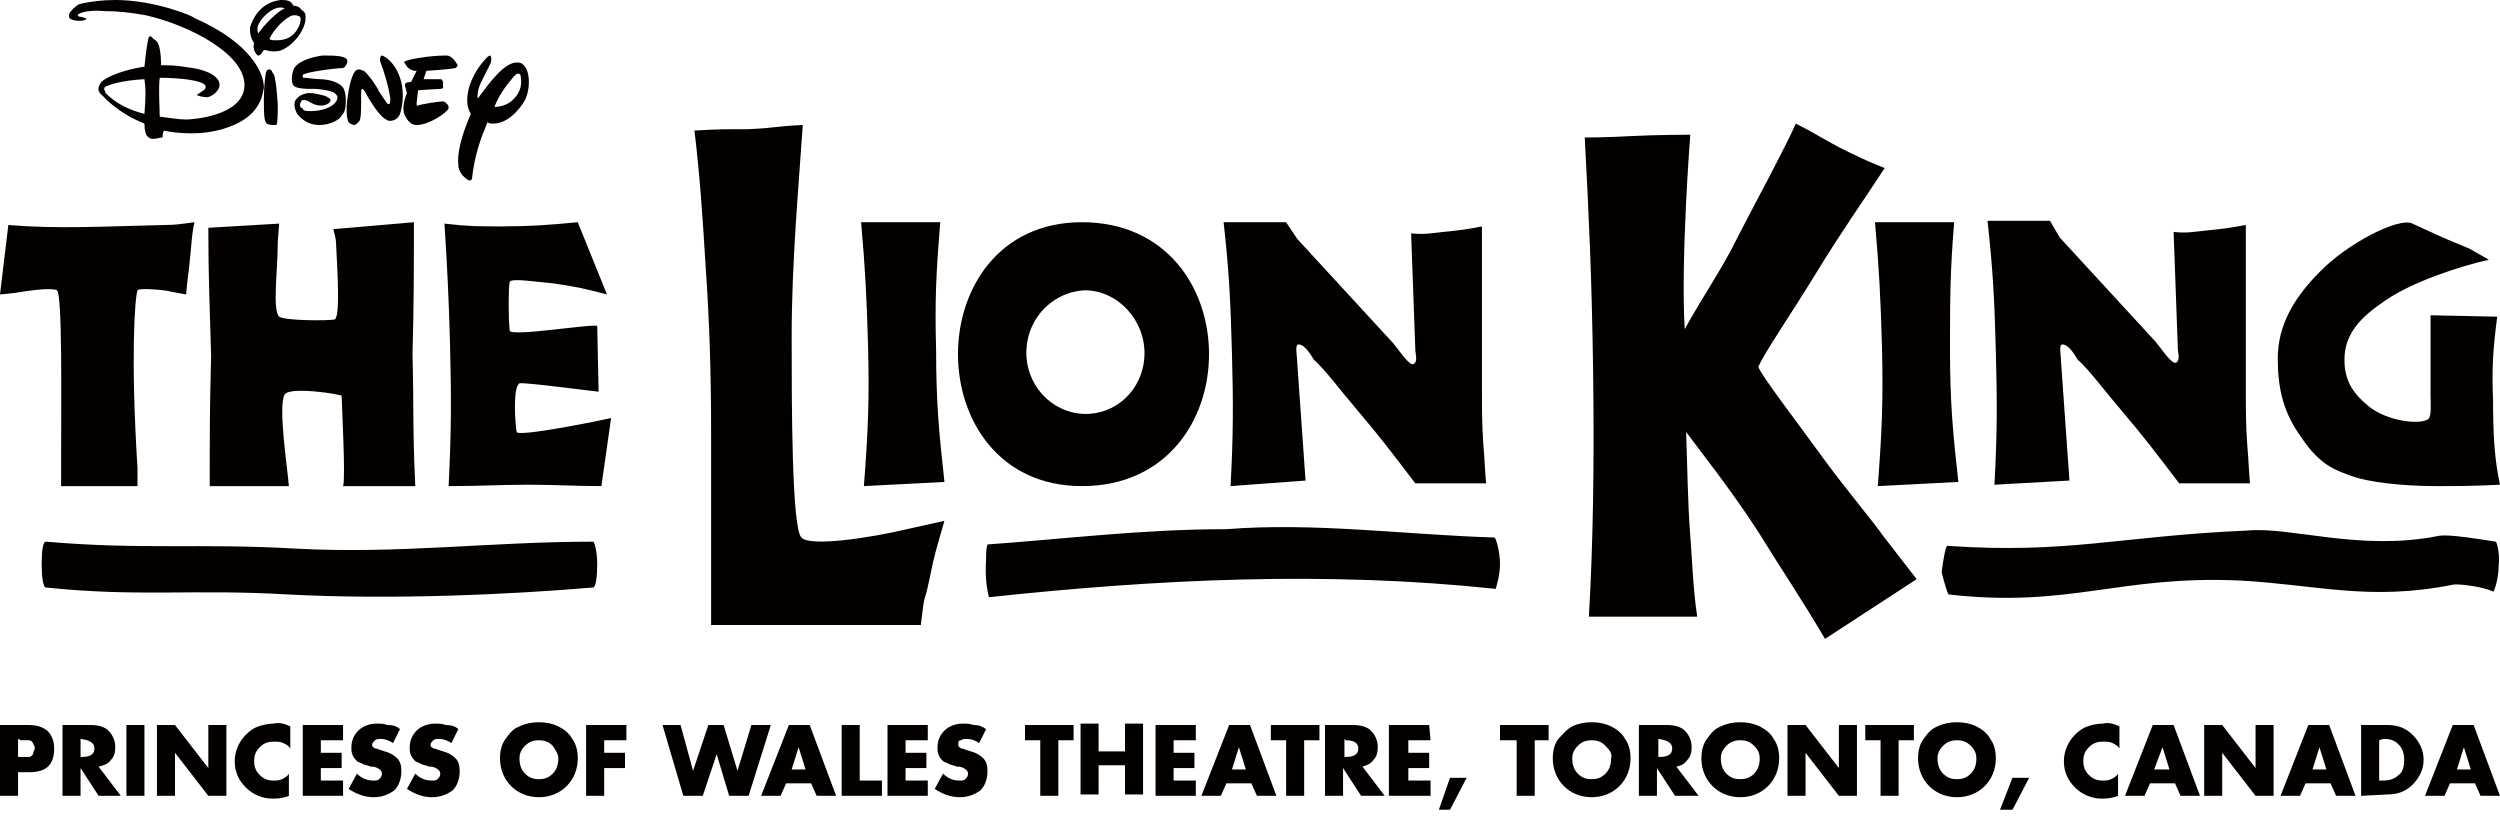 <svg width="180" height="60" viewBox="0 0 180 60" fill="none" xmlns="http://www.w3.org/2000/svg">
<path d="M13.7 18.4C13.6 19.6 13.5 20 13.4 21.2L12.3 21C12.1 20.9 10 20.7 9.9 20.9C9.7 21.5 9.4 25.8 9.9 33.7V35H4.4V33.6C4.4 28.8 4.5 21.2 4.1 20.9C3.7 20.7 2.2 20.9 1 21.1L0 21.2L0.6 16.2C4.2 16.5 7.4 16.3 11.9 16.2C12.7 16.2 13.2 16.1 14 16C13.8 16.9 13.8 17.5 13.7 18.4ZM24.7 35C24.9 34.5 24.6 29.1 24.6 28.5C24.6 28.4 20.9 27.8 20.5 28.4C20 29.2 20.7 33.7 20.8 35H15.1C15.1 31.4 15.1 29.3 15.2 25.6C15.1 22 15 20 15 16.4L20.1 16.1L20 17.4C20 19.5 19.6 22.3 20.1 22.8C20.5 23.1 23.7 23.1 24.1 23C24.5 22.8 24.3 19.6 24.2 17.6C24.2 17.2 24.1 16.9 24 16.5L29.8 16C29.8 19.7 29.8 21.8 29.7 25.5C29.8 29.2 29.7 30.8 29.9 35H24.7ZM43.3 35C41.3 35 40.1 34.9 38.1 34.9C35.8 34.9 34.7 35 32.3 35C32.5 31 32.5 28.7 32.4 24.7C32.3 21.2 32.2 19.2 32 16.1C33.7 16.3 34.4 16.3 36.1 16.3C38.2 16.3 39.5 16.2 41.6 16L43.7 21.2C42.2 20.8 41.3 20.6 39.8 20.4C38.6 20.3 36.8 20 36.7 20.3C36.6 20.7 36.6 23 36.7 23.8C36.7 24.3 43.2 23.2 43 23.5L43.1 28.2C42.9 28.2 37.7 27.5 37.4 27.6C36.9 27.9 37.1 30.6 37.2 31.1C37.3 31.5 43.6 30.2 44 30.1L43.3 35ZM62.2 35C62.5 31.1 62.6 28.8 62.5 24.9C62.4 21.4 62.3 19.4 62 16H67.7C67.4 19.6 67.3 21.7 67.4 25.2C67.4 28.9 67.6 31.1 68 34.7L62.2 35ZM77.9 16C90.1 16 90.1 35 77.9 35C66 35 66 16 77.9 16ZM78.1 20.9C75.9 21 74 22.8 73.9 25.2C73.8 27.7 75.7 29.7 78 29.8C80.3 29.9 82.3 28.1 82.4 25.6C82.5 23.1 80.5 20.9 78.1 20.9ZM101.9 34.8C100.3 32.7 99.4 31.5 97.7 29.5C96.5 28.1 95.4 26.6 94.6 25.9C94.3 25.4 93.9 24.8 93.5 24.8C93.2 24.8 93.4 25.6 93.4 26.1L94 34.6L88.6 35C88.8 31.3 88.8 29.1 88.7 25.4C88.6 21.7 88.5 19.6 88.1 16H92.6L93.4 17.2L100.3 24.7C100.8 25.3 101.5 26.4 101.8 26.2C102.1 26 101.9 25.5 101.9 25.1L101.6 16.8C102.5 16.9 103 16.8 103.9 16.7C105 16.6 105.7 16.5 106.7 16.3V28C106.7 29.6 106.7 30.5 106.8 32C106.9 33.1 106.9 33.7 107 34.8H101.9ZM135.2 35C135.5 31.1 135.6 28.8 135.5 24.9C135.4 21.4 135.3 19.4 135 16H140.7C140.4 19.6 140.4 21.7 140.4 25.2C140.4 28.9 140.6 31.1 141 34.7L135.2 35ZM156.9 34.8C155.3 32.7 154.4 31.5 152.7 29.5C151.5 28.1 150.4 26.6 149.6 25.9C149.3 25.4 148.9 24.8 148.5 24.8C148.2 24.8 148.4 25.6 148.4 26.1L149 34.6L143.6 34.9C143.8 31.2 143.8 29 143.7 25.3C143.6 21.6 143.5 19.5 143.1 15.9H147.6L148.3 17.1L155.2 24.6C155.7 25.2 156.4 26.3 156.7 26.1C157 25.9 156.8 25.4 156.8 25L156.5 16.7C157.4 16.8 157.9 16.7 158.8 16.6C159.9 16.5 160.6 16.4 161.7 16.2V28C161.7 29.6 161.7 30.5 161.8 32C161.9 33.1 161.9 33.7 162 34.8H156.9ZM131.4 46C129.7 43.1 128.2 40.9 126.6 38.3C124.6 35.2 122.2 32.2 121.4 31.1C121.5 33.7 121.5 35.9 121.7 38.6C121.8 39.7 121.9 42.5 122.2 44.4H114.4C114.7 39.2 114.8 33.4 114.7 26.4C114.6 19.8 114.4 15.5 114.1 9.9C114.1 9.9 115.7 9.9 117.4 9.8C119.2 9.7 121.7 9.7 121.7 9.7C121.7 9.7 121 18.7 121.3 23.7C122.5 21.5 124.1 19.2 125.2 16.9C126.7 14 128.5 10.7 129.3 8.9C130.5 9.5 131.1 9.9 132.4 10.6C133.4 11.1 134.4 11.6 135.7 12.1C134 14.7 132.7 16.5 130.8 19.6C128.9 22.7 127.1 25.3 126.6 26.4C126.7 26.9 129.4 30.4 131.5 33.3C132.9 35.2 134.9 37.6 135.6 38.6L138 41.7L131.4 46ZM66.9 41.8C66.5 43.7 66.6 42.4 66.3 45H51.2V31.3C51.2 27.1 51.1 23.4 50.8 19.1C50.6 15.8 50.4 12.7 50 9.4C51.7 9.3 52.2 9.3 53.9 9.3C56 9.2 55.7 9.1 57.8 9C57.5 13.5 57 18.8 57 24.3C57 29 57 38 57.7 38.7C58.3 39.4 62.8 38.7 65.3 38.1L68 37.5C67.4 39.6 67.3 39.8 66.9 41.8ZM175.4 35C172.9 35 170.5 34.7 169.4 34.3C168.3 33.9 167.1 33.6 165.7 31.5C164.4 29.7 164 28 164 25.8C164 23.4 165.2 21.4 167 19.6C168.9 17.6 172.7 15.6 173.7 16.1C174.8 16.6 175.8 17.1 177.8 17.9L179.2 18.7C177 19.2 173.7 20.3 171.8 21.6C170 22.8 168.8 24 168.8 25.9C168.8 27.5 169.5 28.4 170.6 29.3C171.9 30.3 174.1 30.6 174.8 30.2C175.1 30 175 29.1 175 28.4V22.7L179.8 22.8C179.5 25.1 179.4 26.5 179.5 28.8C179.5 31.2 179.6 33.1 180 34.9C178 35 176.9 35 175.4 35ZM140.3 42.8C149 43.8 152.6 41.4 161.3 41.8C166.8 42.1 170.6 43.3 176.6 42.1C177.1 42 179 42.3 179.5 42.6C179.6 42.6 179.9 41.6 179.9 40.8C180 39.9 179.8 39.1 179.7 39C179 38.9 176.2 38.4 175.5 38.6C169.9 39.7 164.9 37.9 161.8 38.2C152.6 38.6 148.9 39.9 140.2 39.3C140.1 39.3 139.9 40.3 139.8 41.2C140 42 140.2 42.7 140.3 42.8ZM3.3 42.3C10 43 13.9 42.4 20.7 42.8C28.3 43.2 36.8 42.8 42.7 42.3C42.9 42.3 43 41.5 43 40.6C43 39.7 42.8 39 42.7 39C35.3 39 28.7 39.9 21.3 39.5C14.3 39.1 10.3 39.6 3.3 39C3.1 39 3 39.6 3 40.6C3 41.5 3.1 42.3 3.3 42.3ZM107.6 38.7C101.1 38.5 94.7 37.6 88.3 38.1C82.3 38.1 76.7 38.8 71.1 39.2C71 39.5 71 39.8 71 40.2C70.9 41.8 71.1 42.5 71.2 43C83.3 41.7 95.5 41.1 107.7 42.4C107.7 42.3 108 41.5 108 40.6C108 39.7 107.7 38.7 107.6 38.7ZM30 9C29.9 9 29.5 9 29.2 8.4C28.8 7.8 29.3 6.7 29.3 6.7C29.2 6.3 29.1 6.1 29.2 6C29.2 6 29.3 5.9 29.6 5.9L30 5.1H29.9C29.7 5.1 29.5 5 29.3 4.8C29.2 4.6 29.1 4.5 29.1 4.5C29.1 4.5 29.1 4.4 29.2 4.4C29.3 4.3 30.9 4 32 4H32.2C32.3 4 32.6 4.1 32.9 4.6C32.9 4.6 33 4.7 32.9 4.8L32.8 4.9C32.3 5 30.8 5.1 30.7 5.1L30.5 5.7C30.5 5.7 30.5 5.7 30.6 5.7C30.7 5.7 30.7 5.7 30.8 5.7C31 5.7 31.2 5.7 31.3 5.7C31.4 5.7 31.6 5.7 31.7 5.7C31.8 5.7 31.8 5.7 31.9 5.9C31.9 6.1 31.9 6.3 31.9 6.3C31.9 6.3 31.9 6.4 31.7 6.4C31.5 6.4 30.1 6.5 30.1 6.5L30 7.4C30 7.4 30 7.5 30 7.6H30.1C30.3 7.5 31.6 7.3 31.9 7.3C32 7.3 32.1 7.4 32.2 7.5C32.3 7.6 32.3 7.7 32.3 7.8C32.2 8.1 30.9 9 30 9ZM33.8 13C33.5 12.9 33 12.4 33 11.9C32.9 11.1 33.2 9.8 33.9 8.2C33.6 7.7 33.6 7.2 33.7 6.6C33.7 6.6 33.9 5.3 35.1 4.1C35.1 4.1 35.2 4 35.3 4C35.4 4.1 35.4 4.4 35.3 4.6C35.2 4.8 34.7 5.8 34.7 5.8C34.7 5.8 34.3 6.5 34.4 7.1C35.2 6 36.3 4.5 37.2 4.5C37.3 4.5 37.5 4.5 37.6 4.6C38.2 5 38.2 6.4 37.8 7.2C37.7 7.4 36.8 8.9 35.5 8.9C35.4 8.9 35.2 8.9 35.1 8.8C34.6 10 34.2 11.1 34 12.7C34 12.8 34 13 33.8 13ZM37.3 5.3C37.2 5.3 37.1 5.4 37 5.5C36.4 6.2 35.9 6.9 35.6 7.7C36.2 7.7 36.7 7.4 36.8 7.3C37.4 6.8 37.6 6.2 37.5 5.6C37.5 5.5 37.5 5.3 37.3 5.3ZM11 10C10.8 10 10.7 9.9 10.6 9.8C10.5 9.7 10.4 9.4 10.4 8.9C8.4 8.1 7.4 6.9 7.4 6.9C7 6.6 7 6.3 7.3 5.9C7.7 5.5 9 5 10.4 4.8C10.5 3.8 10.6 3.1 10.7 2.7C10.8 2.6 10.8 2.6 10.8 2.6C10.9 2.6 11 2.8 11.2 2.9L11.3 3C11.5 3.2 11.6 4 11.6 4.7C11.7 4.7 11.8 4.7 11.9 4.7H12C12.7 4.7 13.1 4.8 13.9 4.9C15.1 5.1 15.9 5.6 15.8 6.2C15.7 6.7 15.1 7 14.9 7C14.6 7 14.3 6.9 14.3 6.9C14.2 6.9 14.2 6.8 14.2 6.8C14.2 6.8 14.4 6.7 14.5 6.6C14.7 6.5 14.8 6.4 14.8 6.3C14.8 6.2 14.8 6.2 14.8 6.2C14.7 5.8 13 5.6 11.5 5.6C11.4 6.4 11.5 7.8 11.5 8.4C12.3 8.5 12.9 8.6 13.3 8.6C13.4 8.6 13.5 8.6 13.5 8.6C13.7 8.6 17.5 8.4 17.6 6.2C17.7 3.9 13.6 1.8 10.5 1.1C9.4 0.9 8.5 0.8 7.5 0.8C6.5 0.7 5.8 0.9 5.7 1C5.6 1 5.6 1.1 5.6 1.1L5.7 1.2C5.7 1.2 5.9 1.2 6.1 1.3C6.2 1.3 6.2 1.3 6.2 1.4C6 1.5 5.8 1.5 5.7 1.5C5.3 1.5 5.1 1.4 5 1.3C4.9 1.1 5 0.9 5.2 0.7L5.3 0.6C5.5 0.4 5.7 0.3 5.7 0.3C6.5 0.1 7.4 0 8.3 0C11.2 0 14 1.2 14 1.3C18.1 3.1 19 5.3 19 6.3C18.9 6.8 18.8 8.5 16 9.3C15.3 9.5 14.6 9.6 13.8 9.6C12.9 9.6 12.2 9.5 11.8 9.4C11.7 9.6 11.7 9.9 11.7 9.9C11.5 9.9 11.3 10 11 10ZM10.4 5.7C8.7 5.8 7.9 6.1 7.7 6.2C7.6 6.2 7.5 6.3 7.5 6.4C7.5 6.5 7.6 6.6 7.6 6.7C8.3 7.4 9.2 7.9 10.4 8.2C10.5 6.9 10.5 6.4 10.4 5.7ZM18.6 4C18.5 4 18.3 3.7 18.3 3.6C18.3 3.5 18.2 3.4 18.3 3.1C18 2.7 18 2.3 18 2C18 2 18.4 0.2 20.2 0C20.2 0 20.2 0 20.3 0C20.5 0 21 0 21.1 0.4C21.3 0.4 21.6 0.5 21.7 0.7C22 0.9 22 1 22 1.3C22 2.1 21.2 3.2 20.3 3.6C20.1 3.7 19.8 3.7 19.6 3.7C19.4 3.7 19.2 3.6 19 3.6C18.8 3.9 18.7 4 18.6 4ZM21.2 1.1H21.1C20.6 1.2 19.7 2.1 19.4 2.8C19.5 2.9 19.7 2.9 19.9 2.9C20.4 2.9 21.2 2.8 21.6 1.7C21.6 1.6 21.7 1.4 21.6 1.2C21.4 1.1 21.3 1.1 21.2 1.1ZM18.7 1.6C18.5 1.9 18.5 2.2 18.6 2.4C19 1.8 20 0.8 20.5 0.6C19.8 0.3 18.9 1.2 18.7 1.6ZM19.6 9C19.4 9 19.2 8.9 19.2 8.9C19 8.7 19 8.1 19 7.3V7.1C19 6.3 19.1 5.2 19.2 5.1C19.3 5 19.3 5 19.4 5C19.5 5 19.6 5.1 19.6 5.2C19.7 5.3 19.8 5.5 19.8 5.7C19.9 6 20 7.5 20 7.5C20 8 20 8.9 19.9 9C19.8 9 19.7 9 19.6 9ZM23 9C22.3 9 21.8 8.7 21.4 8.2C21.4 8.2 21.2 7.9 21.2 7.5C21.2 7.3 21.3 7.1 21.6 6.9C21.6 6.9 21.9 6.7 22.3 6.7C22.6 6.7 23 6.8 23.4 6.9C23.6 7 23.8 7.1 23.8 7.2C23.8 7.4 23.5 7.6 23.1 7.6C22.7 7.6 22.4 7.4 22.4 7.4C22.4 7.4 22.1 7.2 21.9 7.2C21.8 7.2 21.7 7.2 21.7 7.3C21.6 7.4 21.6 7.5 21.6 7.6C21.6 7.7 21.7 7.8 21.8 7.8C21.8 8 22.1 8 22.4 8C23 8 23.9 7.8 24.2 7.3C24.2 7.3 24.3 7.2 24.3 7C24.3 6.9 24.2 6.8 24.1 6.7C23.8 6.5 22.9 6.4 22.7 6.4H22.5C22.1 6.4 21.2 6.4 21.1 6.1C21.1 6.1 20.9 5.8 21.1 5.1C21.3 4.4 22.5 4.1 23.2 4C23.2 4 23.3 4 23.5 4C24 4 24.8 4 25 4.3C25 4.3 25 4.4 25 4.5C24.9 4.7 24.9 4.8 24.7 4.9C24.2 4.9 21.9 5.2 21.8 5.4V5.5C21.8 5.6 21.8 5.6 21.9 5.6C22.1 5.6 22.7 5.7 23 5.7C23.4 5.7 24.3 5.8 24.7 6.3C24.7 6.3 24.9 6.6 24.9 7.2C24.9 7.9 24.8 8.1 24.6 8.3C24.5 8.6 23.8 9 23 9ZM25.5 9C25.4 9 25.2 8.9 25.1 8.8C25 8.6 24.9 8.2 25 7.2C25.1 6.4 25.3 5.4 25.6 5.1C25.7 5 25.8 5 25.9 5C26 5 26.1 5.1 26.2 5.1C26.2 5.1 26.6 5.4 27.2 6.4L27.3 6.6C27.9 7.5 27.9 7.5 28 7.5C28.1 7.5 28.1 7.3 28.1 7.1C28.1 7.1 28 6.1 27.4 4.5C27.4 4.5 27.3 4.3 27.4 4.1C27.4 4 27.5 4 27.5 4C27.6 4 28.4 4.4 28.8 5.6C29.2 6.8 28.9 7.9 28.8 8.2C28.7 8.5 28.4 8.7 28.1 8.7C28 8.7 27.9 8.7 27.8 8.6C27.3 8.4 26.5 7 26.5 7C26.2 6.4 26.1 6.4 26.1 6.4C26 6.4 26 6.5 26 6.9C26 7 26 7.2 26 7.4C26 8 26 8.7 25.8 8.8C25.7 8.9 25.6 9 25.5 9ZM178.2 56.4H176.4L176 57.3H174.6L176.6 52.2H178.1L180 57.3H178.6L178.2 56.4ZM177.9 55.4L177.4 53.8L176.9 55.4H177.9ZM170 57.3V52.2H171.9C172.6 52.2 173.2 52.4 173.7 52.9C174.2 53.4 174.5 54 174.5 54.7C174.5 55.4 174.2 56 173.7 56.5C173.2 57 172.6 57.2 171.9 57.2L170 57.3ZM171.3 53.3V56.2H171.6C172 56.2 172.4 56.1 172.7 55.8C173 55.6 173.1 55.2 173.1 54.7C173.1 54.3 173 53.9 172.7 53.6C172.4 53.3 172.1 53.2 171.6 53.2L171.3 53.3ZM167.8 56.4H166L165.6 57.3H164.2L166.2 52.2H167.7L169.6 57.3H168.2L167.8 56.4ZM167.5 55.4L167 53.8L166.5 55.4H167.5ZM158.7 57.3V52.2H160L162.4 55.3V52.2H163.7V57.3H162.4L160 54.2V57.3H158.7ZM156.6 56.4H154.8L154.4 57.3H153L155 52.2H156.5L158.4 57.3H157L156.6 56.4ZM156.2 55.4L155.7 53.8L155.1 55.4H156.2ZM152.6 52.3V53.9C152.5 53.7 152.3 53.6 152.1 53.5C151.9 53.4 151.7 53.4 151.4 53.4C151 53.4 150.7 53.5 150.4 53.8C150.1 54.1 150 54.4 150 54.8C150 55.2 150.1 55.5 150.4 55.8C150.7 56.1 151 56.2 151.4 56.2C151.6 56.2 151.8 56.2 152 56.1C152.2 56 152.4 55.9 152.5 55.7V57.3C152 57.5 151.6 57.5 151.3 57.5C150.6 57.5 149.9 57.2 149.4 56.7C148.9 56.2 148.6 55.6 148.6 54.8C148.6 54.1 148.9 53.4 149.4 52.9C149.7 52.6 150 52.4 150.3 52.3C150.6 52.2 151 52.1 151.4 52.1C151.8 52 152.2 52.1 152.6 52.3ZM144.9 56H146.1L144.9 58.3H144L144.9 56ZM139.5 52.3C139.9 52.1 140.4 52 140.9 52C141.4 52 141.9 52.1 142.3 52.3C142.7 52.5 143.1 52.8 143.3 53.2C143.6 53.6 143.7 54.1 143.7 54.6C143.7 55.4 143.4 56.1 142.9 56.6C142.4 57.1 141.7 57.4 140.9 57.4C140.1 57.4 139.4 57.1 138.9 56.6C138.4 56.1 138.1 55.4 138.1 54.6C138.1 54.1 138.2 53.6 138.5 53.2C138.8 52.8 139 52.5 139.5 52.3ZM141.9 53.7C141.6 53.4 141.3 53.3 140.9 53.3C140.5 53.3 140.2 53.4 139.9 53.7C139.6 54 139.5 54.3 139.5 54.6C139.5 55 139.6 55.4 139.9 55.7C140.2 56 140.5 56.1 140.9 56.1C141.3 56.1 141.6 56 141.9 55.7C142.2 55.4 142.3 55 142.3 54.6C142.3 54.3 142.2 54 141.9 53.7ZM136.7 53.3V57.3H135.4V53.3H134.3V52.2H137.8V53.3H136.7ZM128.7 57.3V52.2H130L132.4 55.3V52.2H133.7V57.3H132.4L130 54.2V57.3H128.7ZM123.9 52.3C124.3 52.1 124.8 52 125.3 52C125.8 52 126.3 52.1 126.7 52.3C127.1 52.5 127.5 52.8 127.7 53.2C128 53.6 128.1 54.1 128.1 54.6C128.1 55.4 127.8 56.1 127.3 56.6C126.8 57.1 126.1 57.4 125.3 57.4C124.5 57.4 123.8 57.1 123.3 56.6C122.8 56.1 122.5 55.4 122.5 54.6C122.5 54.1 122.6 53.6 122.9 53.2C123.2 52.8 123.4 52.5 123.9 52.3ZM126.3 53.7C126 53.4 125.7 53.3 125.3 53.3C124.9 53.3 124.6 53.4 124.3 53.7C124 54 123.9 54.3 123.9 54.6C123.9 55 124 55.4 124.3 55.7C124.6 56 124.9 56.1 125.3 56.1C125.7 56.1 126 56 126.3 55.7C126.6 55.4 126.7 55 126.7 54.6C126.7 54.3 126.6 54 126.3 53.7ZM120.7 55.2L122.3 57.3H120.6L119.3 55.3V57.3H118V52.2H120C120.5 52.2 121 52.3 121.3 52.6C121.6 52.9 121.8 53.3 121.8 53.8C121.8 54.2 121.7 54.5 121.5 54.7C121.3 55 121.1 55.1 120.7 55.2ZM119.4 53.2V54.5H119.5C120.1 54.5 120.4 54.3 120.4 53.9C120.4 53.5 120.1 53.3 119.4 53.2ZM113.2 52.3C113.6 52.1 114.1 52 114.6 52C115.1 52 115.6 52.1 116 52.3C116.4 52.5 116.8 52.8 117 53.2C117.3 53.6 117.4 54.1 117.4 54.6C117.4 55.4 117.1 56.1 116.6 56.6C116.1 57.1 115.4 57.4 114.6 57.4C113.8 57.4 113.1 57.1 112.6 56.6C112.1 56.1 111.8 55.4 111.8 54.6C111.8 54.1 111.9 53.6 112.2 53.2C112.5 52.9 112.8 52.5 113.2 52.3ZM115.6 53.7C115.3 53.4 115 53.3 114.6 53.3C114.2 53.3 113.9 53.4 113.6 53.7C113.3 54 113.2 54.3 113.2 54.6C113.2 55 113.3 55.4 113.6 55.7C113.9 56 114.2 56.1 114.6 56.1C115 56.1 115.3 56 115.6 55.7C115.9 55.4 116 55 116 54.6C116.1 54.3 115.9 54 115.6 53.7ZM110.5 53.3V57.3H109.2V53.3H108V52.2H111.5V53.3H110.5ZM104.4 56H105.6L104.4 58.3H103.6L104.4 56ZM103 53.3H101.4V54.2H102.9V55.3H101.4V56.2H103V57.3H100V52.2H102.9L103 53.3ZM98.1 55.2L99.7 57.3H98L96.7 55.3V57.3H95.4V52.2H97.4C97.9 52.2 98.4 52.3 98.7 52.6C99 52.9 99.2 53.3 99.2 53.8C99.2 54.2 99.1 54.5 98.9 54.7C98.7 55 98.4 55.1 98.1 55.2ZM96.8 53.2V54.5H96.9C97.5 54.5 97.8 54.3 97.8 53.9C97.8 53.5 97.5 53.3 96.9 53.3L96.8 53.2ZM93.9 53.3V57.3H92.6V53.3H91.5V52.2H95V53.3H93.9ZM90.1 56.4H88.3L87.9 57.3H86.5L88.5 52.2H90L91.9 57.3H90.5L90.1 56.4ZM89.7 55.4L89.2 53.8L88.7 55.4H89.7ZM86.1 53.3H84.5V54.2H86V55.3H84.5V56.2H86.1V57.3H83.2V52.2H86.1V53.3ZM79.1 54.1H81V52.1H82.3V57.2H81V55.1H79.1V57.2H77.8V52.1H79.1V54.1ZM76.2 53.3V57.3H74.9V53.3H73.8V52.2H77.3V53.3H76.2ZM71 52.5L70.5 53.5C70.2 53.3 69.9 53.2 69.6 53.2C69.5 53.2 69.3 53.2 69.2 53.3C69 53.3 69 53.4 69 53.6C69 53.7 69 53.8 69.1 53.8C69.2 53.9 69.2 53.9 69.3 53.9C69.4 53.9 69.5 54 69.6 54L69.9 54.1C70.3 54.2 70.6 54.4 70.8 54.6C71 54.8 71.1 55.1 71.1 55.5C71.1 56.1 70.9 56.6 70.6 56.9C70.2 57.2 69.7 57.4 69.1 57.4C68.5 57.4 67.9 57.2 67.3 56.8L67.9 55.7C68.3 56.1 68.7 56.2 69.1 56.2C69.3 56.2 69.4 56.2 69.5 56.1C69.6 56 69.7 55.9 69.7 55.7C69.7 55.5 69.5 55.3 69.1 55.2C69.1 55.2 69 55.2 68.9 55.2C68.7 55.1 68.5 55.1 68.3 55C68.2 54.9 68 54.9 67.9 54.8C67.8 54.7 67.7 54.6 67.6 54.4C67.5 54.2 67.5 54 67.5 53.8C67.5 53.3 67.7 52.9 68 52.6C68.3 52.3 68.8 52.1 69.3 52.1C69.6 52.1 69.8 52.1 70.1 52.2C70.5 52.2 70.7 52.3 71 52.5ZM66.8 53.3H65.2V54.2H66.7V55.3H65.2V56.2H66.8V57.3H63.9V52.2H66.8V53.3ZM61.9 52.2V56.2H63.5V57.3H60.6V52.2H61.9ZM58.4 56.4H56.6L56.2 57.3H54.8L56.8 52.2H58.3L60.2 57.3H58.8L58.4 56.4ZM58 55.4L57.5 53.8L57 55.4H58ZM49 52.2L49.9 55.5L51 52.2H52.1L53.1 55.5L54.1 52.2H55.5L53.9 57.3H52.5L51.6 54.3L50.6 57.3H49.2L47.7 52.2H49ZM45.1 53.3H43.5V54.2H45V55.3H43.5V57.3H42.2V52.2H45.1V53.3ZM37.4 52.3C37.8 52.1 38.3 52 38.8 52C39.3 52 39.8 52.1 40.2 52.3C40.6 52.5 41 52.8 41.2 53.2C41.5 53.6 41.6 54.1 41.6 54.6C41.6 55.4 41.3 56.1 40.8 56.6C40.3 57.1 39.6 57.4 38.8 57.4C38 57.4 37.3 57.1 36.8 56.6C36.3 56.1 36 55.4 36 54.6C36 54.1 36.1 53.6 36.4 53.2C36.7 52.8 36.9 52.5 37.4 52.3ZM39.8 53.7C39.5 53.4 39.2 53.3 38.8 53.3C38.4 53.3 38.1 53.4 37.8 53.7C37.5 54 37.4 54.3 37.4 54.6C37.4 55 37.5 55.4 37.8 55.7C38.1 56 38.4 56.1 38.8 56.1C39.2 56.1 39.5 56 39.8 55.7C40.1 55.4 40.2 55 40.2 54.6C40.2 54.3 40 54 39.8 53.7ZM33 52.5L32.5 53.5C32.2 53.3 31.9 53.2 31.6 53.2C31.5 53.2 31.3 53.2 31.2 53.3C31.1 53.4 31 53.5 31 53.6C31 53.7 31 53.8 31.1 53.8C31.2 53.9 31.2 53.9 31.3 53.9C31.4 53.9 31.5 54 31.6 54L31.9 54.1C32.3 54.2 32.6 54.4 32.8 54.6C33 54.8 33.1 55.1 33.1 55.5C33.1 56.1 32.9 56.6 32.6 56.9C32.2 57.2 31.7 57.4 31.1 57.4C30.5 57.4 29.9 57.2 29.3 56.8L29.9 55.7C30.3 56.1 30.7 56.2 31.1 56.2C31.3 56.2 31.4 56.2 31.5 56.1C31.6 56 31.7 55.9 31.7 55.7C31.7 55.5 31.5 55.3 31.1 55.2C31.1 55.2 31 55.2 30.9 55.2C30.7 55.1 30.5 55.1 30.3 55C30.2 54.9 30 54.9 29.9 54.8C29.8 54.7 29.7 54.6 29.6 54.4C29.5 54.2 29.5 54 29.5 53.8C29.5 53.3 29.7 52.9 30 52.6C30.3 52.3 30.8 52.1 31.3 52.1C31.6 52.1 31.8 52.1 32.1 52.2C32.5 52.2 32.8 52.3 33 52.5ZM28.8 52.5L28.3 53.5C28 53.3 27.7 53.2 27.4 53.2C27.3 53.2 27.1 53.2 27 53.3C26.9 53.4 26.8 53.5 26.8 53.6C26.8 53.7 26.8 53.8 26.9 53.8C27 53.9 27 53.9 27.1 53.9C27.2 53.9 27.3 54 27.4 54L27.7 54.1C28.1 54.2 28.4 54.4 28.6 54.6C28.8 54.8 28.9 55.1 28.9 55.5C28.9 56.1 28.7 56.6 28.4 56.9C28 57.2 27.5 57.4 26.9 57.4C26.3 57.4 25.7 57.2 25.1 56.8L25.7 55.7C26.1 56.1 26.5 56.2 26.9 56.2C27.1 56.2 27.2 56.2 27.3 56.1C27.4 56 27.5 55.9 27.5 55.7C27.5 55.5 27.3 55.3 26.9 55.2C26.9 55.2 26.8 55.2 26.7 55.2C26.5 55.1 26.3 55.1 26.1 55C26 54.9 25.8 54.9 25.7 54.8C25.6 54.7 25.5 54.6 25.4 54.4C25.3 54.2 25.3 54 25.3 53.8C25.3 53.3 25.5 52.9 25.8 52.6C26.1 52.3 26.6 52.1 27.1 52.1C27.4 52.1 27.6 52.1 27.9 52.2C28.3 52.2 28.6 52.3 28.8 52.5ZM24.7 53.3H23.1V54.2H24.6V55.3H23.1V56.2H24.7V57.3H21.8V52.2H24.7V53.3ZM20.9 52.3V53.9C20.8 53.7 20.6 53.6 20.4 53.5C20.2 53.4 20 53.4 19.7 53.4C19.3 53.4 19 53.5 18.7 53.8C18.4 54.1 18.3 54.4 18.3 54.8C18.3 55.2 18.4 55.5 18.7 55.8C19 56.1 19.3 56.2 19.7 56.2C19.9 56.2 20.1 56.2 20.3 56.1C20.5 56 20.7 55.9 20.8 55.7V57.3C20.3 57.5 19.9 57.5 19.6 57.5C18.9 57.5 18.2 57.2 17.7 56.7C17.2 56.2 16.9 55.6 16.9 54.8C16.9 54.1 17.2 53.4 17.7 52.9C18 52.6 18.3 52.4 18.6 52.3C18.9 52.2 19.3 52.1 19.7 52.1C20.1 52 20.5 52.1 20.9 52.3ZM11.3 57.3V52.2H12.6L15 55.3V52.2H16.3V57.3H15L12.6 54.2V57.3H11.3ZM10.4 52.2V57.3H9.1V52.2H10.4ZM7.1 55.2L8.7 57.3H7.1L5.8 55.3V57.3H4.5V52.2H6.5C7 52.2 7.5 52.3 7.8 52.6C8.1 52.9 8.3 53.3 8.3 53.8C8.3 54.2 8.2 54.5 8 54.7C7.8 55 7.5 55.1 7.1 55.2ZM5.8 53.2V54.5H5.9C6.5 54.5 6.8 54.3 6.8 53.9C6.8 53.5 6.5 53.3 5.8 53.2ZM0 57.3V52.2H2C2.6 52.2 3 52.3 3.4 52.6C3.7 52.9 3.9 53.3 3.9 53.9C3.9 55.1 3.3 55.6 2.1 55.6H1.3V57.3H0ZM1.3 53.2V54.5H1.5C1.6 54.5 1.7 54.5 1.8 54.5C1.9 54.5 2 54.5 2.1 54.5C2.2 54.5 2.3 54.4 2.3 54.4C2.3 54.4 2.4 54.3 2.4 54.2C2.4 54.1 2.5 54 2.5 53.9C2.5 53.8 2.5 53.7 2.4 53.6C2.4 53.5 2.3 53.4 2.3 53.4C2.3 53.4 2.2 53.3 2.1 53.3C2 53.3 1.9 53.3 1.8 53.3C1.7 53.3 1.6 53.3 1.5 53.3L1.3 53.2Z" fill="#040000"/>
</svg>
